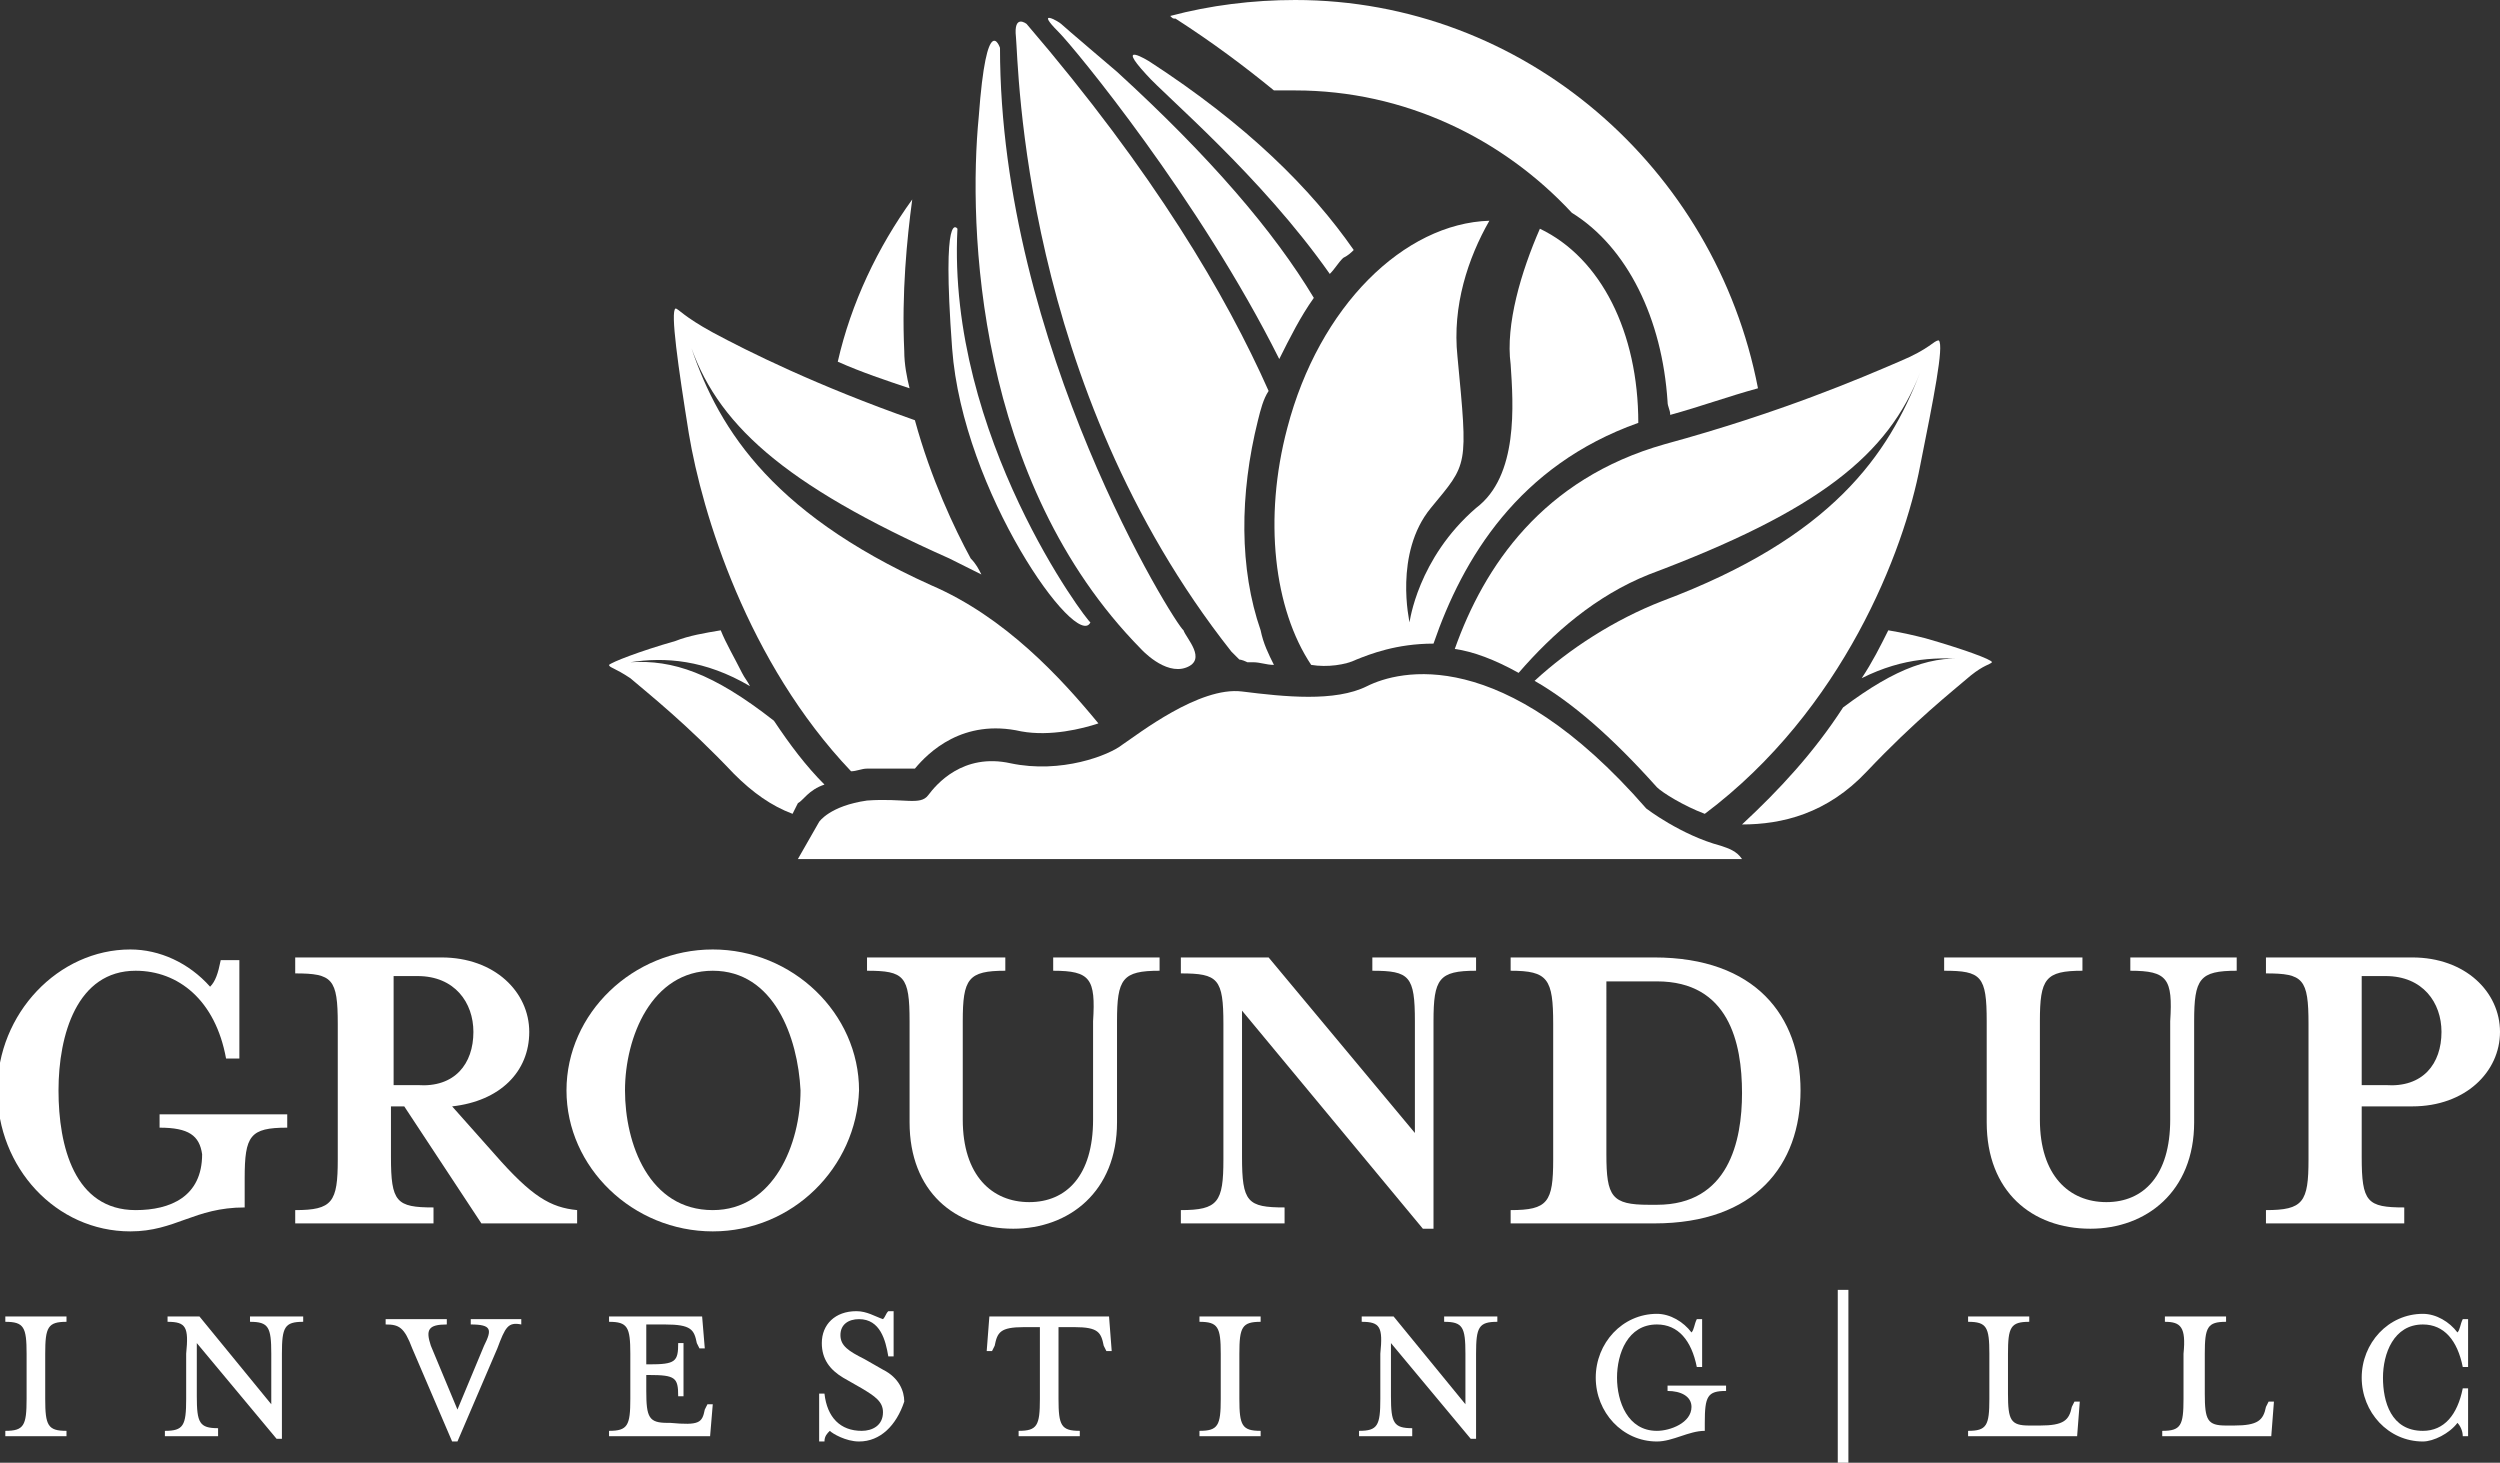 <?xml version="1.0" encoding="utf-8"?>
<!-- Generator: Adobe Illustrator 23.0.5, SVG Export Plug-In . SVG Version: 6.00 Build 0)  -->
<svg version="1.1" id="Layer_1" xmlns="http://www.w3.org/2000/svg" xmlns:xlink="http://www.w3.org/1999/xlink" x="0px" y="0px"
	 viewBox="0 0 94 55" style="enable-background:new 0 0 94 55;" xml:space="preserve">
<rect x="0" y="0" width="94" height="55" fill="#333333" stroke="none"/>
<style type="text/css">
	.st0{fill:#FFFFFF;}
</style>
<path class="st0" d="M44.2,0.7c1.4,0.9,2.6,1.8,3.7,2.7c0.3,0,0.5,0,0.8,0c4.1,0,7.8,1.8,10.4,4.6c2.1,1.3,3.4,4,3.6,7.1
	c0,0.2,0.1,0.3,0.1,0.5c1.1-0.3,2.2-0.7,3.3-1C64.5,6.3,57.3,0,48.7,0c-1.6,0-3.2,0.2-4.7,0.6C44.1,0.7,44.1,0.7,44.2,0.7L44.2,0.7z
	"/>
<path class="st0" d="M34,13.2c-0.1-2.2,0.1-4.2,0.3-5.7c-1.3,1.8-2.3,3.9-2.8,6.1c0.9,0.4,1.8,0.7,2.7,1C34.1,14.2,34,13.7,34,13.2"
	/>
<path class="st0" d="M53,23.3c0,0,0-0.1,0-0.2C53,23.2,53,23.3,53,23.3"/>
<polyline class="st0" points="53,23.3 53,23.3 53,23.3 53,23.3 "/>
<polyline class="st0" points="61.6,16.9 61.6,16.9 61.6,16.9 "/>
<path class="st0" d="M59.5,23.5C59.5,23.5,59.6,23.4,59.5,23.5C59.6,23.4,59.5,23.5,59.5,23.5"/>
<path class="st0" d="M60.6,21.4C60.6,21.3,60.6,21.3,60.6,21.4C60.6,21.3,60.6,21.3,60.6,21.4"/>
<path class="st0" d="M60.9,20.6c0,0,0-0.1,0-0.1C60.9,20.5,60.9,20.5,60.9,20.6"/>
<path class="st0" d="M59.3,23.8C59.3,23.8,59.3,23.8,59.3,23.8C59.3,23.8,59.3,23.8,59.3,23.8"/>
<path class="st0" d="M55.7,27C55.7,27,55.8,27,55.7,27C55.8,27,55.7,27,55.7,27"/>
<path class="st0" d="M55.4,27.2C55.4,27.2,55.4,27.2,55.4,27.2C55.4,27.2,55.4,27.2,55.4,27.2"/>
<path class="st0" d="M55,27.3C55,27.3,55,27.3,55,27.3C55,27.3,55,27.3,55,27.3"/>
<path class="st0" d="M58.4,24.9C58.5,24.9,58.5,24.9,58.4,24.9C58.5,24.9,58.5,24.9,58.4,24.9"/>
<path class="st0" d="M61.6,17.3C61.6,17.4,61.6,17.4,61.6,17.3C61.6,17.4,61.6,17.4,61.6,17.3"/>
<path class="st0" d="M57.9,25.5C58,25.4,58,25.4,57.9,25.5C58,25.4,58,25.4,57.9,25.5"/>
<path class="st0" d="M56.4,26.7C56.4,26.7,56.4,26.7,56.4,26.7C56.4,26.7,56.4,26.7,56.4,26.7"/>
<path class="st0" d="M56.7,26.5C56.7,26.5,56.7,26.5,56.7,26.5C56.7,26.5,56.7,26.5,56.7,26.5"/>
<path class="st0" d="M59.7,23.1C59.8,23.1,59.8,23.1,59.7,23.1C59.8,23.1,59.8,23.1,59.7,23.1"/>
<path class="st0" d="M61.4,18.7c0,0,0,0.1,0,0.1C61.4,18.8,61.4,18.7,61.4,18.7"/>
<path class="st0" d="M61.5,18.2c0,0,0,0.1,0,0.1C61.5,18.3,61.5,18.3,61.5,18.2"/>
<path class="st0" d="M58.2,25.2C58.2,25.2,58.2,25.2,58.2,25.2C58.2,25.2,58.2,25.2,58.2,25.2"/>
<path class="st0" d="M61.3,19.1c0,0,0,0.1,0,0.1C61.3,19.2,61.3,19.2,61.3,19.1"/>
<path class="st0" d="M61.6,17.8C61.6,17.8,61.6,17.8,61.6,17.8C61.6,17.8,61.6,17.8,61.6,17.8"/>
<path class="st0" d="M61.6,17.4L61.6,17.4c0,0.1,0,0.3,0,0.4v0C61.6,17.6,61.6,17.5,61.6,17.4"/>
<path class="st0" d="M61.2,19.7c0-0.2,0.1-0.3,0.1-0.5v0C61.3,19.4,61.2,19.6,61.2,19.7c0,0.2-0.1,0.3-0.1,0.5
	C61.1,20,61.1,19.9,61.2,19.7"/>
<path class="st0" d="M53.5,27.5C53.5,27.5,53.5,27.5,53.5,27.5c0,0-0.1,0-0.1,0C53.4,27.5,53.4,27.5,53.5,27.5"/>
<path class="st0" d="M74.9,24.9c0-0.1-1.1-0.5-2.5-0.9c-0.4-0.1-0.8-0.2-1.4-0.3c-0.3,0.6-0.6,1.2-1,1.8c1.6-0.8,2.9-0.8,4.2-0.7
	c-1.5-0.2-2.9,0.3-4.9,1.8c-1.1,1.7-2.4,3.1-3.8,4.4c1.5,0,3.2-0.4,4.7-2c1.8-1.9,3.2-3,3.9-3.6C74.6,25,74.8,25,74.9,24.9
	C74.9,25,74.9,24.9,74.9,24.9"/>
<path class="st0" d="M61.4,18.8L61.4,18.8c0,0.1,0,0.2-0.1,0.3c0,0,0,0,0,0C61.3,19,61.4,18.9,61.4,18.8"/>
<path class="st0" d="M61.6,17.2c0,0.1,0,0.1,0,0.2v0C61.6,17.3,61.6,17.2,61.6,17.2"/>
<path class="st0" d="M61.5,17.9L61.5,17.9c0,0,0,0.1,0,0.1C61.5,18,61.5,17.9,61.5,17.9"/>
<path class="st0" d="M61.5,18.3L61.5,18.3c0,0.1,0,0.2-0.1,0.3c0,0,0,0,0,0C61.4,18.6,61.5,18.5,61.5,18.3"/>
<path class="st0" d="M61.5,18c0,0.1,0,0.1,0,0.2v0C61.5,18.2,61.5,18.1,61.5,18"/>
<path class="st0" d="M61.2,19.7c0-0.2,0.1-0.3,0.1-0.5C61.3,19.4,61.2,19.6,61.2,19.7"/>
<path class="st0" d="M61.6,17.8c0-0.1,0-0.3,0-0.4C61.6,17.5,61.6,17.6,61.6,17.8"/>
<path class="st0" d="M61.6,16.9c0,0.1,0,0.3,0,0.4c0-0.1,0-0.1,0-0.2C61.6,17.1,61.6,17,61.6,16.9"/>
<path class="st0" d="M61.3,19.1c0-0.1,0-0.2,0.1-0.3C61.4,18.9,61.3,19,61.3,19.1"/>
<path class="st0" d="M61.4,18.7c0-0.1,0-0.2,0.1-0.3C61.5,18.5,61.4,18.6,61.4,18.7"/>
<path class="st0" d="M61.5,17.9c0,0.1,0,0.2-0.1,0.3c0-0.1,0-0.1,0-0.2C61.5,18,61.5,17.9,61.5,17.9"/>
<path class="st0" d="M26.3,14.1c-0.1-0.2-0.2-0.4-0.2-0.6C26.2,13.7,26.2,13.9,26.3,14.1"/>
<path class="st0" d="M50.9,9.4c-1.6-2.3-4-4.7-7.7-7.1c0,0-1.3-0.8-0.1,0.5c0.7,0.8,4.3,3.8,6.9,7.5c0.2-0.2,0.3-0.4,0.5-0.6
	C50.7,9.6,50.8,9.5,50.9,9.4"/>
<path class="st0" d="M42,2.7c0,0-2-1.7-2.1-1.8c-0.1-0.1-1-0.6-0.1,0.3c0.6,0.6,5.3,6.3,8.3,12.3c0.4-0.8,0.8-1.6,1.3-2.3
	C47.9,8.7,45.5,5.9,42,2.7"/>
<path class="st0" d="M37.6,1.8c0,0-0.5-1.5-0.8,2.6c-0.4,4.1-0.1,13.7,6.1,20c0,0,0.9,1,1.7,0.7c0.8-0.3,0-1.1-0.1-1.4
	C44.2,23.5,37.6,13,37.6,1.8"/>
<path class="st0" d="M36,8.6c0,0-0.6-0.9-0.2,4.5c0.4,5.4,4.7,11.4,5.2,10.3C40.9,23.4,35.6,16.4,36,8.6"/>
<path class="st0" d="M31,29.5c-0.7-0.7-1.3-1.5-1.9-2.4c-2.3-1.8-3.8-2.3-5.4-2.2c1.3-0.2,2.8-0.1,4.5,0.9c-0.1-0.2-0.2-0.3-0.3-0.5
	c-0.3-0.6-0.6-1.1-0.8-1.6c-0.6,0.1-1.2,0.2-1.7,0.4c-1.4,0.4-2.4,0.8-2.5,0.9c0,0,0,0,0,0c0,0.1,0.2,0.1,0.8,0.5
	c0.7,0.6,2.1,1.7,3.9,3.6c0.7,0.7,1.4,1.2,2.2,1.5l0.2-0.4C30.2,30.1,30.4,29.7,31,29.5"/>
<path class="st0" d="M34.2,28.9c0.1,0,0.1,0,0.2,0c0.5-0.6,1.8-1.9,4-1.4c1.1,0.2,2.3-0.1,2.9-0.3c-1.4-1.7-3.5-4-6.3-5.2
	c-6.2-2.8-8.1-6.1-9.1-9.2c1,3.1,3.5,5.4,9.8,8.2c0.4,0.2,0.8,0.4,1.2,0.6c-0.1-0.2-0.2-0.4-0.4-0.6c-0.6-1.1-1.5-3-2.1-5.2
	c-3.7-1.3-6.3-2.6-7.6-3.3c-1.1-0.6-1.3-0.9-1.4-0.9c0,0,0,0,0,0c-0.2,0.1,0.1,2.2,0.5,4.7c0.5,3,2.2,8.6,6.1,12.7
	c0.2,0,0.4-0.1,0.6-0.1C33.3,28.9,33.8,28.9,34.2,28.9"/>
<path class="st0" d="M46.9,24.9l0.2,0c0.3,0,0.5,0.1,0.8,0.1c-0.2-0.4-0.4-0.8-0.5-1.3c-0.8-2.3-0.8-5.1-0.1-7.9
	c0.1-0.4,0.2-0.8,0.4-1.1c-1.6-3.6-4.3-8.2-9.1-13.8c0,0-0.5-0.4-0.4,0.5c0.1,1,0.2,13.1,8.1,23.1c0,0,0.1,0.1,0.3,0.3
	C46.6,24.8,46.7,24.8,46.9,24.9"/>
<path class="st0" d="M51,24.8c0.5-0.2,1.5-0.6,2.9-0.6c1.1-3.2,3.2-6.7,7.7-8.3c0-3.4-1.4-6.2-3.7-7.3c-0.7,1.6-1.3,3.6-1.1,5.1
	c0.1,1.5,0.3,4.2-1.3,5.4C53.3,21,53,23.4,53,23.4s-0.6-2.6,0.8-4.3c1.4-1.7,1.4-1.5,1-5.7c-0.2-1.9,0.4-3.7,1.2-5.1
	c-3.2,0.1-6.4,3.2-7.6,7.8c-0.9,3.4-0.5,6.8,0.9,8.9C49.9,25.1,50.6,25,51,24.8"/>
<path class="st0" d="M72.2,17.5c0.5-2.5,0.9-4.5,0.7-4.7c0,0,0,0,0,0c-0.2,0-0.3,0.3-1.5,0.8c-1.4,0.6-4.4,1.9-8.8,3.1
	c-4.6,1.3-6.8,4.6-7.9,7.7c0.7,0.1,1.5,0.4,2.4,0.9c1.3-1.5,2.9-2.9,4.9-3.7c6.4-2.4,9-4.5,10.2-7.6c-1.2,3.1-3.3,6.2-9.7,8.6
	c-1.8,0.7-3.5,1.8-4.8,3c1.4,0.8,2.9,2.1,4.6,4c0.2,0.2,1,0.7,1.8,1C69.3,26.7,71.6,20.7,72.2,17.5"/>
<path class="st0" d="M64.7,31.8c-1.5-0.4-2.8-1.4-2.8-1.4c-5.4-6.2-9.3-5.2-10.5-4.6c-1.2,0.6-3.1,0.4-4.7,0.2
	c-1.6-0.2-3.9,1.6-4.5,2c-0.5,0.4-2.3,1.1-4.2,0.7c-1.8-0.4-2.8,0.8-3.1,1.2c-0.3,0.4-0.9,0.1-2.3,0.2c-1.4,0.2-1.8,0.8-1.8,0.8
	l-0.8,1.4h35.5C65.3,32,65,31.9,64.7,31.8"/>
<path class="st0" d="M6,42.4v-0.5h4.8v0.5c-1.4,0-1.6,0.3-1.6,1.9v1.1c-1.9,0-2.6,0.9-4.3,0.9c-2.8,0-5-2.4-5-5.3
	c0-2.9,2.3-5.3,5-5.3c1.1,0,2.2,0.5,3,1.4c0.2-0.2,0.3-0.5,0.4-1H9v3.7H8.5c-0.4-2.2-1.8-3.3-3.4-3.3c-2.2,0-2.9,2.4-2.9,4.5
	c0,2.1,0.6,4.5,2.9,4.5c1.3,0,2.5-0.5,2.5-2.1C7.5,42.7,7.1,42.4,6,42.4"/>
<path class="st0" d="M18.6,43.4c1.4,1.6,2.1,2,3.1,2.1V46h-3.6l-2.9-4.4h-0.5v1.9c0,1.7,0.2,1.9,1.6,1.9V46h-5.2v-0.5
	c1.4,0,1.6-0.3,1.6-1.9v-5.1c0-1.7-0.2-1.9-1.6-1.9V36h5.5c2,0,3.3,1.3,3.3,2.8c0,1.5-1.1,2.6-2.9,2.8L18.6,43.4z M17.8,38.8
	c0-1.1-0.7-2.1-2.1-2.1h-0.9v4.1h0.9C17.1,40.9,17.8,40,17.8,38.8"/>
<path class="st0" d="M26.8,46.3c-3,0-5.5-2.4-5.5-5.3c0-2.9,2.5-5.3,5.5-5.3c3,0,5.5,2.4,5.5,5.3C32.2,43.9,29.8,46.3,26.8,46.3
	 M26.8,36.5c-2.3,0-3.3,2.5-3.3,4.5c0,2,0.9,4.5,3.3,4.5c2.3,0,3.3-2.5,3.3-4.5C30,39,29.1,36.5,26.8,36.5"/>
<path class="st0" d="M39.6,36.5V36h4v0.5c-1.4,0-1.6,0.3-1.6,1.9v3.8c0,2.6-1.8,4-3.9,4c-2.2,0-3.9-1.4-3.9-4v-3.8
	c0-1.7-0.2-1.9-1.6-1.9V36h5.2v0.5c-1.4,0-1.6,0.3-1.6,1.9v3.7c0,2.1,1.1,3.1,2.5,3.1c1.4,0,2.4-1,2.4-3.1v-3.7
	C41.2,36.8,41,36.5,39.6,36.5"/>
<path class="st0" d="M53.2,38.4c0-1.7-0.2-1.9-1.6-1.9V36h3.9v0.5c-1.4,0-1.6,0.3-1.6,1.9v7.8h-0.4l-6.8-8.2v5.5
	c0,1.7,0.2,1.9,1.6,1.9V46h-3.9v-0.5c1.4,0,1.6-0.3,1.6-1.9v-5.1c0-1.7-0.2-1.9-1.6-1.9V36h3.3l5.5,6.6V38.4z"/>
<path class="st0" d="M56.8,45.5c1.4,0,1.6-0.3,1.6-1.9v-5.1c0-1.7-0.2-2-1.6-2V36h5.4c3.8,0,5.5,2.2,5.5,5c0,2.8-1.7,5-5.5,5h-5.4
	V45.5z M60.4,43.4c0,1.6,0.2,1.9,1.6,1.9h0.3c2.7,0,3.2-2.4,3.2-4.2c0-1.9-0.5-4.2-3.2-4.2h-1.9V43.4z"/>
<path class="st0" d="M80.1,36.5V36h4v0.5c-1.4,0-1.6,0.3-1.6,1.9v3.8c0,2.6-1.8,4-3.9,4c-2.2,0-3.9-1.4-3.9-4v-3.8
	c0-1.7-0.2-1.9-1.6-1.9V36h5.2v0.5c-1.4,0-1.6,0.3-1.6,1.9v3.7c0,2.1,1.1,3.1,2.5,3.1c1.4,0,2.4-1,2.4-3.1v-3.7
	C81.7,36.8,81.5,36.5,80.1,36.5"/>
<path class="st0" d="M94,38.8c0,1.5-1.3,2.8-3.3,2.8h-1.9v1.9c0,1.7,0.2,1.9,1.6,1.9V46h-5.2v-0.5c1.4,0,1.6-0.3,1.6-1.9v-5.1
	c0-1.7-0.2-1.9-1.6-1.9V36h5.5C92.7,36,94,37.3,94,38.8 M91.8,38.8c0-1.1-0.7-2.1-2.1-2.1h-0.9v4.1h0.9C91.1,40.9,91.8,40,91.8,38.8
	"/>
<path class="st0" d="M0.2,54v-0.2c0.7,0,0.8-0.2,0.8-1.2v-1.7c0-1-0.1-1.2-0.8-1.2v-0.2h2.3v0.2c-0.7,0-0.8,0.2-0.8,1.2v1.7
	c0,1,0.1,1.2,0.8,1.2V54H0.2z"/>
<path class="st0" d="M6.3,49.7v-0.2h1.2l2.7,3.3v-1.9c0-1-0.1-1.2-0.8-1.2v-0.2h2v0.2c-0.7,0-0.8,0.2-0.8,1.2v3.2h-0.2l-3-3.6v2
	c0,1,0.1,1.2,0.8,1.2V54h-2v-0.2c0.7,0,0.8-0.2,0.8-1.2v-1.7C7.1,49.9,7,49.7,6.3,49.7"/>
<path class="st0" d="M18.7,50.7l-1.5,3.5H17l-1.5-3.5c-0.3-0.8-0.5-0.9-1-0.9v-0.2h2.3v0.2c-0.7,0-0.8,0.2-0.6,0.8l1,2.4l1-2.4
	c0.3-0.6,0.3-0.8-0.5-0.8v-0.2h1.9v0.2C19.1,49.7,19,49.9,18.7,50.7"/>
<path class="st0" d="M26.5,53l0.1-0.2h0.2L26.7,54h-3.8v-0.2c0.7,0,0.8-0.2,0.8-1.2v-1.7c0-1-0.1-1.2-0.8-1.2v-0.2h2.2h1.3l0.1,1.2
	h-0.2l-0.1-0.2c-0.1-0.5-0.2-0.7-1.2-0.7h-0.7v1.5h0.1c1,0,1.1-0.1,1.1-0.8h0.2v2h-0.2c0-0.7-0.1-0.8-1.1-0.8h-0.1v0.6
	c0,1,0.1,1.2,0.8,1.2h0.1C26.3,53.6,26.4,53.5,26.5,53"/>
<path class="st0" d="M32.3,54.2c-0.5,0-1-0.3-1.1-0.4c-0.1,0.1-0.2,0.2-0.2,0.4h-0.2v-1.8H31c0.1,0.9,0.6,1.4,1.4,1.4
	c0.4,0,0.8-0.2,0.8-0.7c0-0.4-0.3-0.6-0.8-0.9l-0.7-0.4c-0.5-0.3-0.8-0.7-0.8-1.3c0-0.7,0.5-1.2,1.3-1.2c0.4,0,0.7,0.2,1,0.3
	c0.1-0.1,0.1-0.2,0.2-0.3h0.2v1.7h-0.2c-0.1-0.6-0.3-1.4-1.1-1.4c-0.4,0-0.7,0.2-0.7,0.6c0,0.4,0.3,0.6,0.9,0.9l0.7,0.4
	c0.6,0.3,0.8,0.8,0.8,1.2C33.7,53.6,33.1,54.2,32.3,54.2"/>
<path class="st0" d="M38.5,49.9c-0.9,0-1,0.2-1.1,0.7l-0.1,0.2h-0.2l0.1-1.3h4.5l0.1,1.3h-0.2l-0.1-0.2c-0.1-0.5-0.2-0.7-1.1-0.7
	h-0.6v2.7c0,1,0.1,1.2,0.8,1.2V54h-2.3v-0.2c0.7,0,0.8-0.2,0.8-1.2v-2.7H38.5z"/>
<path class="st0" d="M45.1,54v-0.2c0.7,0,0.8-0.2,0.8-1.2v-1.7c0-1-0.1-1.2-0.8-1.2v-0.2h2.3v0.2c-0.7,0-0.8,0.2-0.8,1.2v1.7
	c0,1,0.1,1.2,0.8,1.2V54H45.1z"/>
<path class="st0" d="M51.2,49.7v-0.2h1.2l2.7,3.3v-1.9c0-1-0.1-1.2-0.8-1.2v-0.2h2v0.2c-0.7,0-0.8,0.2-0.8,1.2v3.2h-0.2l-3-3.6v2
	c0,1,0.1,1.2,0.8,1.2V54h-2v-0.2c0.7,0,0.8-0.2,0.8-1.2v-1.7C52,49.9,51.9,49.7,51.2,49.7"/>
<path class="st0" d="M62.3,54.2c-1.3,0-2.3-1.1-2.3-2.4c0-1.3,1-2.4,2.3-2.4c0.5,0,1,0.3,1.3,0.7c0.1-0.1,0.1-0.3,0.2-0.5H64v1.8
	h-0.2c-0.2-1-0.7-1.6-1.5-1.6c-1.1,0-1.5,1.1-1.5,2c0,0.9,0.4,2,1.5,2c0.5,0,1.3-0.3,1.3-0.9c0-0.4-0.4-0.6-0.9-0.6v-0.2h2.2v0.2
	c-0.7,0-0.8,0.2-0.8,1.2v0.3C63.5,53.8,62.9,54.2,62.3,54.2"/>
<rect x="69.1" y="48.5" class="st0" width="0.4" height="6.5"/>
<path class="st0" d="M74,49.7v-0.2h2.3v0.2c-0.7,0-0.8,0.2-0.8,1.2v1.5c0,1,0.1,1.2,0.8,1.2h0.4c0.9,0,1.1-0.2,1.2-0.7l0.1-0.2h0.2
	L78.1,54H74v-0.2c0.7,0,0.8-0.2,0.8-1.2v-1.7C74.8,49.9,74.7,49.7,74,49.7"/>
<path class="st0" d="M81.4,49.7v-0.2h2.3v0.2c-0.7,0-0.8,0.2-0.8,1.2v1.5c0,1,0.1,1.2,0.8,1.2H84c0.9,0,1.1-0.2,1.2-0.7l0.1-0.2h0.2
	L85.4,54h-4.1v-0.2c0.7,0,0.8-0.2,0.8-1.2v-1.7C82.2,49.9,82,49.7,81.4,49.7"/>
<path class="st0" d="M92.6,54c0-0.2-0.1-0.4-0.2-0.5c-0.3,0.4-0.9,0.7-1.3,0.7c-1.3,0-2.3-1.1-2.3-2.4c0-1.3,1-2.4,2.3-2.4
	c0.5,0,1,0.3,1.3,0.7c0.1-0.1,0.1-0.3,0.2-0.5h0.2v1.8h-0.2c-0.2-1-0.7-1.6-1.5-1.6c-1.1,0-1.5,1.1-1.5,2c0,0.9,0.3,2,1.5,2
	c0.8,0,1.3-0.6,1.5-1.6h0.2V54H92.6z"/>
</svg>
